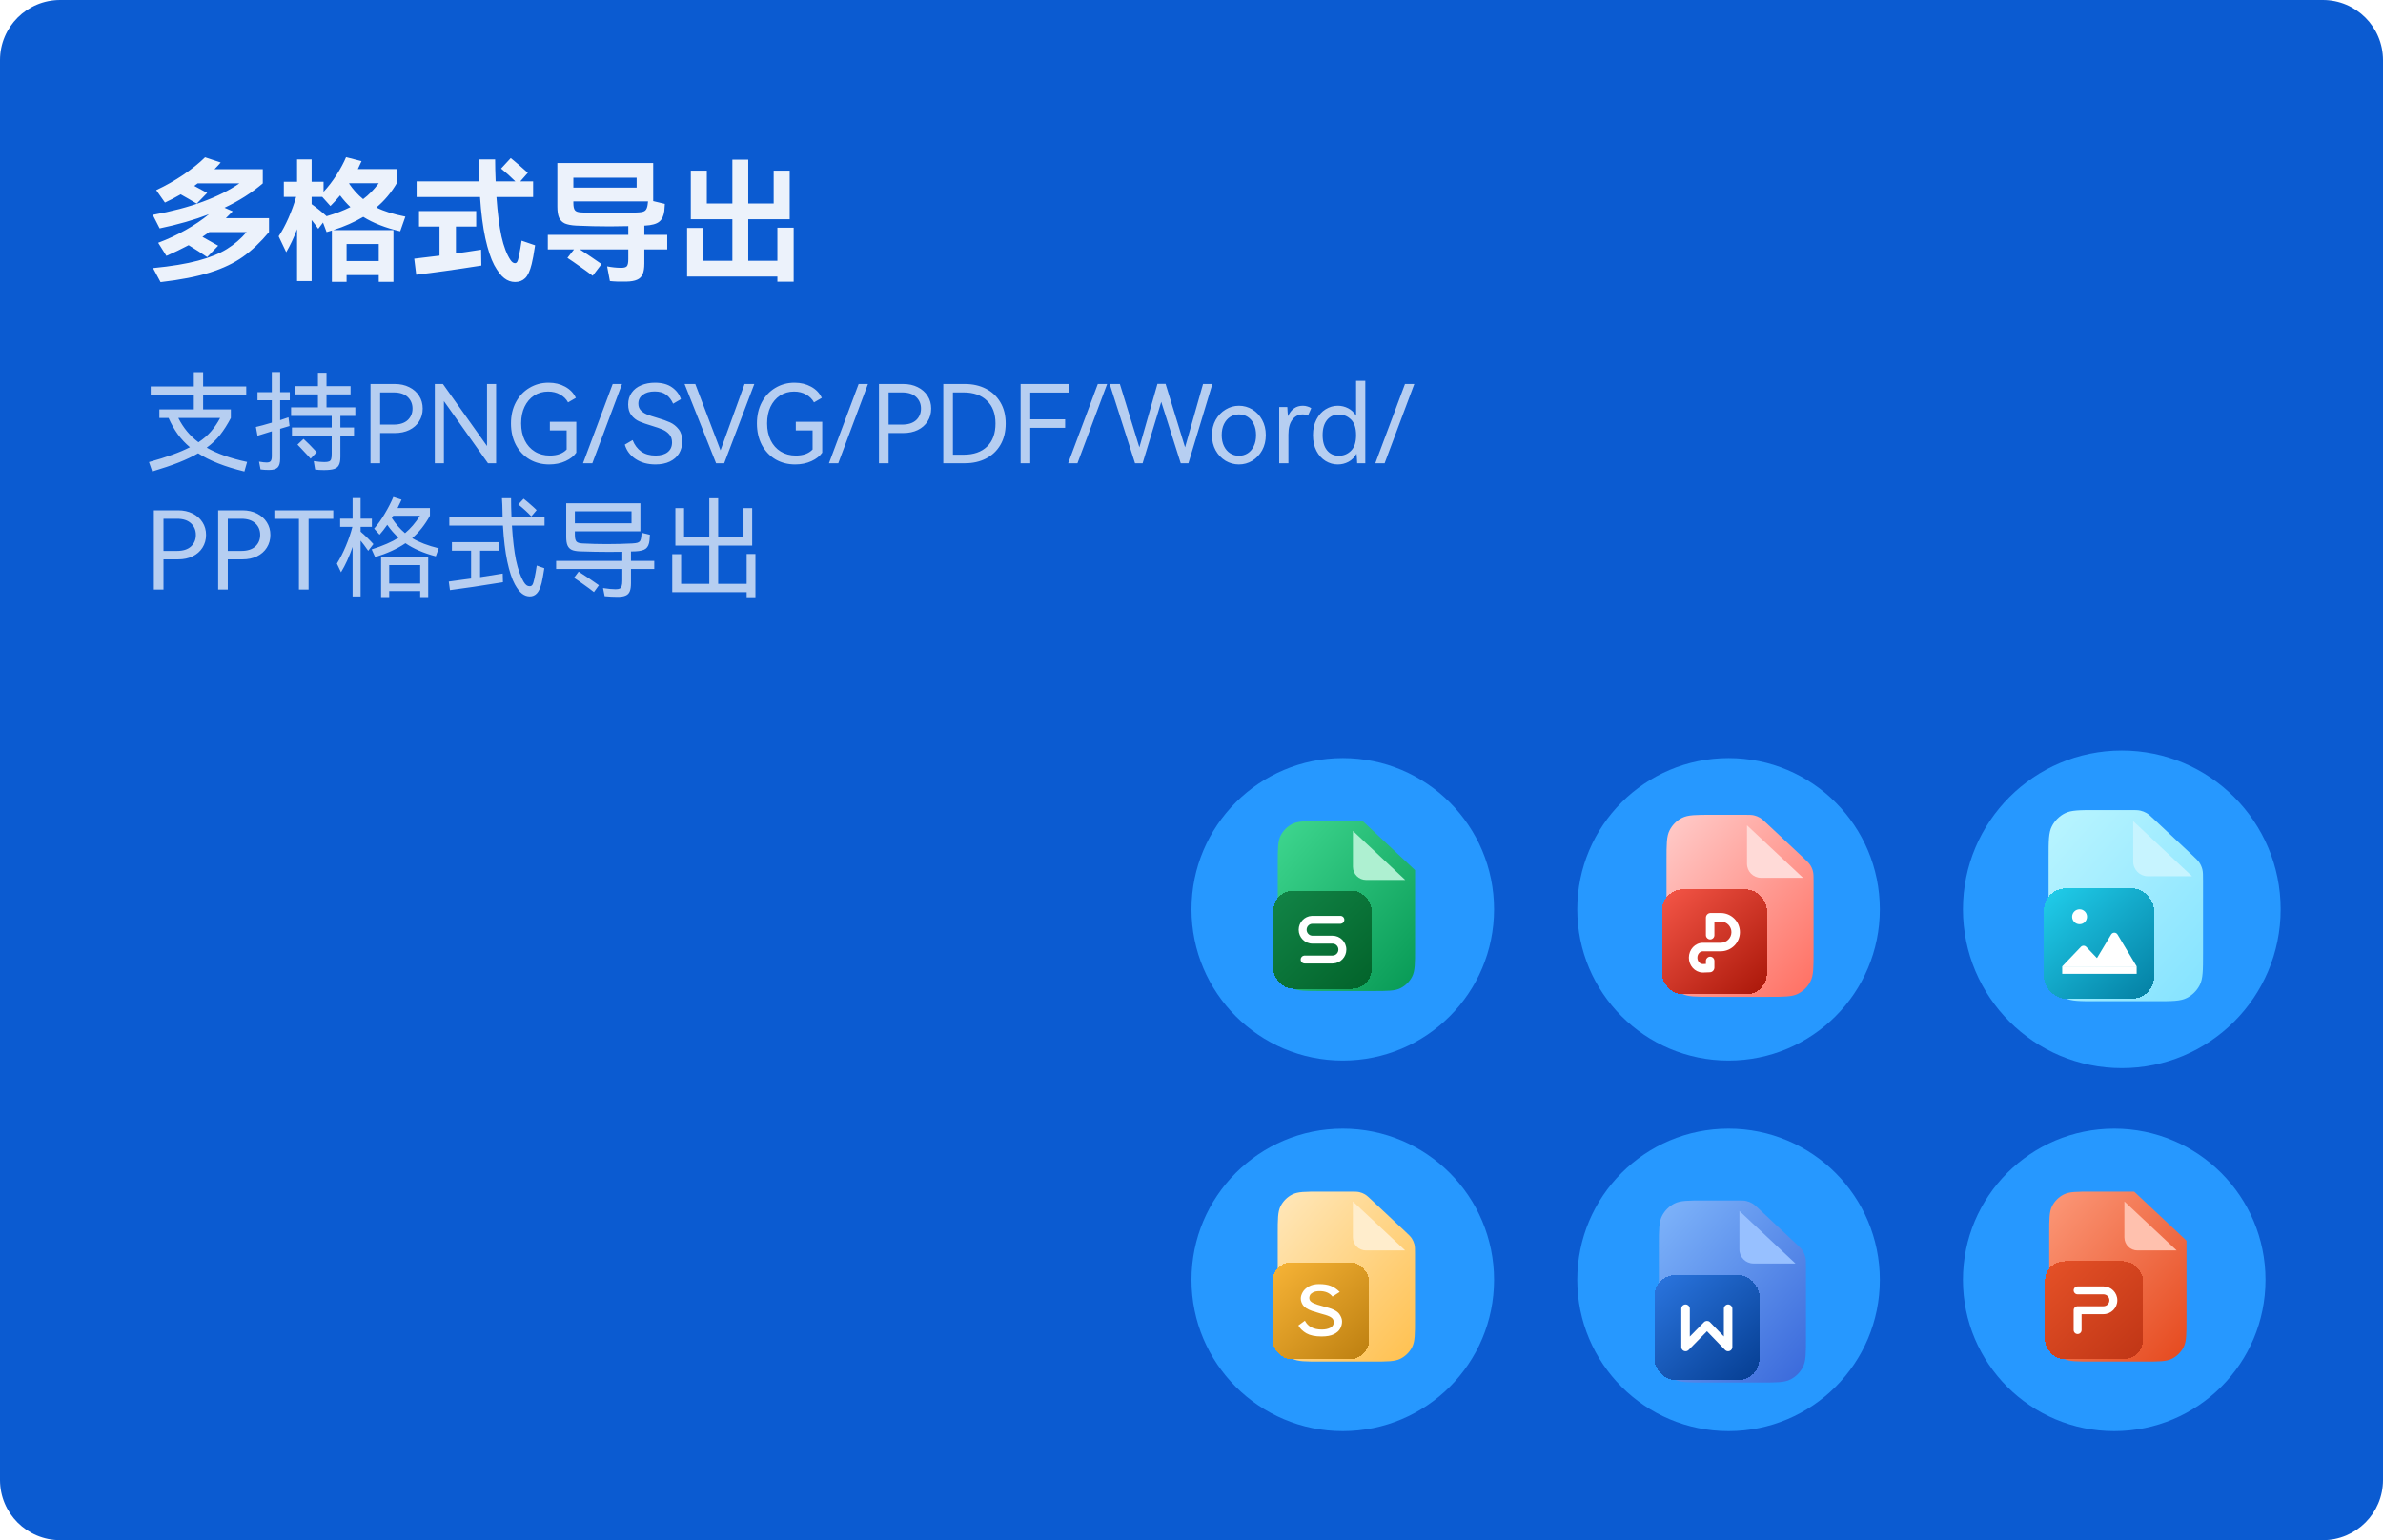 <svg width="396" height="256" viewBox="0 0 396 256" fill="none" xmlns="http://www.w3.org/2000/svg">
<path d="M0 10C0 4.477 4.477 0 10 0H386C391.523 0 396 4.477 396 10V246C396 251.523 391.523 256 386 256H10C4.477 256 0 251.523 0 246V10Z" fill="#0B5BD1"/>
<circle cx="352.595" cy="151.144" r="26.396" fill="#2698FF"/>
<g clip-path="url(#clip0_50_9121)">
<path d="M340.429 158.501V142.565C340.429 139.793 340.429 138.407 340.969 137.349C341.443 136.417 342.201 135.66 343.132 135.186C344.191 134.646 345.577 134.646 348.349 134.646H353.997C354.854 134.646 355.283 134.646 355.688 134.739C356.047 134.822 356.392 134.958 356.711 135.144C357.071 135.353 357.383 135.646 358.009 136.233L364.239 142.074C364.922 142.714 365.264 143.035 365.509 143.414C365.726 143.751 365.886 144.121 365.983 144.51C366.093 144.948 366.093 145.417 366.093 146.353V158.501C366.093 161.273 366.093 162.659 365.554 163.718C365.079 164.649 364.322 165.406 363.391 165.881C362.332 166.42 360.946 166.42 358.174 166.42H348.349C345.577 166.42 344.191 166.42 343.132 165.881C342.201 165.406 341.443 164.649 340.969 163.718C340.429 162.659 340.429 161.273 340.429 158.501Z" fill="url(#paint0_linear_50_9121)"/>
<g filter="url(#filter0_d_50_9121)">
<path d="M356.319 141.368V134.646L366.095 143.812H358.763C357.413 143.812 356.319 142.718 356.319 141.368Z" fill="#C7F4FF"/>
</g>
<g filter="url(#filter1_d_50_9121)">
<rect x="337.987" y="149.313" width="18.331" height="18.331" rx="3.666" fill="url(#paint1_linear_50_9121)" shape-rendering="crispEdges"/>
<path d="M349.172 156.978L345.991 162.28H353.415L350.233 156.978C349.993 156.577 349.412 156.577 349.172 156.978Z" fill="white"/>
<path d="M344.141 159.037L341.041 162.281H348.135L345.035 159.037C344.792 158.782 344.384 158.782 344.141 159.037Z" fill="white"/>
<circle cx="343.929" cy="154.032" r="1.237" fill="white"/>
<rect x="341.041" y="162.28" width="12.373" height="1.237" fill="white"/>
</g>
</g>
<circle cx="287.246" cy="151.144" r="25.139" fill="#2698FF"/>
<g clip-path="url(#clip1_50_9121)">
<g clip-path="url(#clip2_50_9121)">
<path d="M276.933 158.151V142.974C276.933 140.334 276.933 139.014 277.447 138.006C277.899 137.119 278.62 136.398 279.507 135.946C280.515 135.432 281.835 135.432 284.475 135.432H289.854C290.67 135.432 291.078 135.432 291.465 135.521C291.807 135.599 292.135 135.729 292.439 135.906C292.781 136.105 293.079 136.385 293.675 136.943L293.675 136.943L299.608 142.506C300.259 143.116 300.584 143.421 300.817 143.783C301.024 144.103 301.177 144.456 301.269 144.826C301.374 145.243 301.374 145.689 301.374 146.581V158.151C301.374 160.79 301.374 162.11 300.86 163.119C300.408 164.006 299.687 164.727 298.8 165.179C297.792 165.692 296.472 165.692 293.832 165.692H284.475C281.835 165.692 280.515 165.692 279.507 165.179C278.62 164.727 277.899 164.006 277.447 163.119C276.933 162.11 276.933 160.79 276.933 158.151Z" fill="url(#paint2_linear_50_9121)"/>
<g filter="url(#filter2_d_50_9121)">
<path d="M292.056 141.833V135.432L301.367 144.161H294.384C293.098 144.161 292.056 143.119 292.056 141.833Z" fill="#FFDAD7"/>
</g>
<g filter="url(#filter3_d_50_9121)">
<rect x="274.601" y="149.401" width="17.458" height="17.458" rx="3.492" fill="url(#paint3_linear_50_9121)" shape-rendering="crispEdges"/>
<path d="M281.413 159.692L281.327 159.697C280.872 159.747 280.495 160.19 280.495 160.753L280.499 160.857C280.545 161.404 280.949 161.814 281.413 161.814L281.909 161.794V161.292L281.914 161.21C281.955 160.858 282.254 160.585 282.616 160.585C283.007 160.585 283.323 160.902 283.323 161.292V162.392L283.319 162.476C283.278 162.864 282.956 163.183 282.539 163.183L281.441 163.227L281.309 163.223C280.044 163.153 279.081 162.062 279.081 160.753C279.081 159.399 280.111 158.278 281.413 158.278H284.361C285.351 158.278 286.152 157.485 286.152 156.511C286.152 155.575 285.414 154.807 284.479 154.747L284.361 154.743H283.323V157.011C283.323 157.401 283.007 157.718 282.616 157.718C282.254 157.718 281.955 157.445 281.914 157.093L281.909 157.011V154.105C281.909 153.704 282.213 153.375 282.601 153.334L282.686 153.329H284.361C286.129 153.329 287.566 154.752 287.566 156.511C287.566 158.219 286.21 159.611 284.512 159.689L284.361 159.692H281.413Z" fill="white"/>
</g>
</g>
</g>
<circle cx="287.246" cy="212.736" r="25.139" fill="#2698FF"/>
<g clip-path="url(#clip3_50_9121)">
<g clip-path="url(#clip4_50_9121)">
<path d="M275.67 222.256V207.079C275.67 204.44 275.67 203.12 276.184 202.111C276.636 201.224 277.357 200.503 278.244 200.051C279.252 199.538 280.572 199.538 283.212 199.538H288.591C289.408 199.538 289.816 199.538 290.202 199.626C290.544 199.705 290.873 199.835 291.177 200.012C291.519 200.211 291.817 200.49 292.412 201.049L292.412 201.049L298.346 206.611C298.997 207.221 299.322 207.526 299.555 207.888C299.762 208.209 299.914 208.561 300.007 208.931C300.111 209.349 300.111 209.795 300.111 210.687V222.256C300.111 224.896 300.111 226.216 299.598 227.224C299.146 228.111 298.425 228.832 297.538 229.284C296.529 229.798 295.21 229.798 292.57 229.798H283.212C280.572 229.798 279.252 229.798 278.244 229.284C277.357 228.832 276.636 228.111 276.184 227.224C275.67 226.216 275.67 224.896 275.67 222.256Z" fill="url(#paint4_linear_50_9121)"/>
<g filter="url(#filter4_d_50_9121)">
<path d="M290.8 205.939V199.538L300.11 208.267H293.127C291.842 208.267 290.8 207.224 290.8 205.939Z" fill="#97C0FF"/>
</g>
<g filter="url(#filter5_d_50_9121)">
<rect x="273.343" y="213.505" width="17.458" height="17.458" rx="3.492" fill="url(#paint5_linear_50_9121)" shape-rendering="crispEdges"/>
<path d="M285.601 218.392C285.963 218.392 286.262 218.665 286.303 219.017L286.308 219.099V225.463C286.308 226.071 285.6 226.383 285.152 226.01L285.093 225.954L282.086 222.847L279.035 225.958C278.611 226.39 277.889 226.122 277.828 225.544L277.823 225.463V219.099C277.823 218.709 278.14 218.392 278.53 218.392C278.893 218.392 279.192 218.665 279.233 219.017L279.237 219.099V223.732L281.585 221.339C281.842 221.077 282.252 221.058 282.531 221.281L282.598 221.342L284.894 223.715V219.099C284.894 218.737 285.167 218.438 285.518 218.397L285.601 218.392Z" fill="white"/>
</g>
</g>
</g>
<circle cx="223.139" cy="151.144" r="25.139" fill="#2698FF"/>
<g clip-path="url(#clip5_50_9121)">
<g clip-path="url(#clip6_50_9121)">
<path d="M212.335 157.684V143.519C212.335 141.055 212.335 139.823 212.814 138.882C213.236 138.054 213.909 137.381 214.737 136.959C215.678 136.48 216.91 136.48 219.374 136.48H226.456L235.147 144.627V157.684C235.147 160.147 235.147 161.379 234.667 162.32C234.245 163.148 233.572 163.821 232.745 164.243C231.803 164.723 230.571 164.723 228.108 164.723H219.374C216.91 164.723 215.678 164.723 214.737 164.243C213.909 163.821 213.236 163.148 212.814 162.32C212.335 161.379 212.335 160.147 212.335 157.684Z" fill="url(#paint6_linear_50_9121)"/>
<g filter="url(#filter6_d_50_9121)">
<path d="M226.457 142.454V136.48L235.147 144.627H228.629C227.429 144.627 226.457 143.654 226.457 142.454Z" fill="#AEF0D1"/>
</g>
<g filter="url(#filter7_d_50_9121)">
<rect x="210.164" y="149.516" width="16.294" height="16.294" rx="3.259" fill="url(#paint7_linear_50_9121)" shape-rendering="crispEdges"/>
<path d="M219.965 156.995C221.236 156.995 222.265 158.03 222.265 159.305C222.265 160.537 221.304 161.545 220.092 161.611L219.965 161.614H215.336C214.971 161.614 214.676 161.319 214.676 160.954C214.676 160.616 214.93 160.337 215.259 160.299L215.336 160.294H219.965C220.505 160.294 220.945 159.852 220.945 159.305C220.945 158.789 220.556 158.367 220.06 158.319L219.965 158.315H216.645C215.374 158.315 214.346 157.28 214.346 156.005C214.346 154.773 215.307 153.765 216.519 153.699L216.645 153.695H221.275C221.639 153.695 221.935 153.991 221.935 154.355C221.935 154.694 221.68 154.973 221.352 155.011L221.275 155.015H216.645C216.105 155.015 215.666 155.457 215.666 156.005C215.666 156.52 216.055 156.942 216.551 156.99L216.645 156.995H219.965Z" fill="white"/>
</g>
</g>
</g>
<circle cx="223.139" cy="212.736" r="25.139" fill="#2698FF"/>
<g clip-path="url(#clip7_50_9121)">
<path d="M212.329 219.275V205.11C212.329 202.646 212.329 201.414 212.808 200.473C213.23 199.645 213.903 198.972 214.731 198.55C215.672 198.071 216.904 198.071 219.368 198.071H224.388C225.15 198.071 225.531 198.071 225.891 198.154C226.211 198.227 226.518 198.348 226.801 198.513C227.121 198.699 227.398 198.96 227.954 199.481L233.492 204.673C234.1 205.242 234.403 205.527 234.621 205.865C234.814 206.164 234.956 206.493 235.043 206.838C235.14 207.228 235.14 207.644 235.14 208.477V219.275C235.14 221.739 235.14 222.971 234.661 223.912C234.239 224.74 233.566 225.413 232.738 225.834C231.797 226.314 230.565 226.314 228.101 226.314H219.368C216.904 226.314 215.672 226.314 214.731 225.834C213.903 225.413 213.23 224.74 212.808 223.912C212.329 222.971 212.329 221.739 212.329 219.275Z" fill="url(#paint8_linear_50_9121)"/>
<g filter="url(#filter8_d_50_9121)">
<path d="M226.449 204.045V198.071L235.14 206.218H228.622C227.422 206.218 226.449 205.245 226.449 204.045Z" fill="#FFEDCC"/>
</g>
<g filter="url(#filter9_d_50_9121)">
<rect x="209.938" y="211.269" width="16.131" height="16.131" rx="3.259" fill="url(#paint9_linear_50_9121)" shape-rendering="crispEdges"/>
<path d="M218.143 223.609C217.079 223.609 216.236 223.433 215.617 223.08C215.005 222.72 214.564 222.286 214.293 221.78L215.378 220.986C215.879 221.968 216.816 222.459 218.191 222.459C218.739 222.459 219.204 222.363 219.586 222.171C219.975 221.979 220.17 221.672 220.17 221.251C220.17 220.936 220.059 220.691 219.836 220.514C219.621 220.338 219.288 220.18 218.835 220.042C218.422 219.92 218.163 219.847 218.06 219.824C217.377 219.632 216.884 219.482 216.582 219.375C215.819 219.099 215.315 218.78 215.068 218.42C214.822 218.059 214.699 217.683 214.699 217.292C214.699 216.97 214.802 216.625 215.009 216.257C215.223 215.881 215.557 215.562 216.01 215.301C216.471 215.033 217.047 214.899 217.738 214.899C218.509 214.899 219.153 214.998 219.669 215.198C220.186 215.397 220.686 215.735 221.171 216.21L219.967 216.981C219.482 216.375 218.775 216.072 217.845 216.072C217.369 216.072 216.999 216.141 216.737 216.28C216.483 216.418 216.312 216.571 216.224 216.74C216.145 216.909 216.105 217.058 216.105 217.189C216.105 217.465 216.216 217.687 216.439 217.856C216.661 218.025 216.991 218.178 217.428 218.316C217.468 218.332 217.774 218.42 218.346 218.581C218.704 218.673 219.073 218.777 219.455 218.892C220.289 219.16 220.845 219.501 221.123 219.916C221.409 220.33 221.552 220.729 221.552 221.112C221.552 221.527 221.449 221.922 221.243 222.298C221.044 222.674 220.69 222.988 220.182 223.241C219.681 223.487 219.002 223.609 218.143 223.609Z" fill="white"/>
</g>
</g>
<circle cx="351.336" cy="212.736" r="25.139" fill="#2698FF"/>
<g clip-path="url(#clip8_50_9121)">
<g clip-path="url(#clip9_50_9121)">
<path d="M340.532 219.275V205.11C340.532 202.646 340.532 201.414 341.011 200.473C341.433 199.645 342.106 198.972 342.934 198.551C343.875 198.071 345.107 198.071 347.571 198.071H354.653L363.344 206.218V219.275C363.344 221.739 363.344 222.971 362.864 223.912C362.442 224.74 361.769 225.413 360.942 225.835C360 226.314 358.768 226.314 356.305 226.314H347.571C345.107 226.314 343.875 226.314 342.934 225.835C342.106 225.413 341.433 224.74 341.011 223.912C340.532 222.971 340.532 221.739 340.532 219.275Z" fill="url(#paint10_linear_50_9121)"/>
<g filter="url(#filter10_d_50_9121)">
<path d="M354.654 204.046V198.071L363.344 206.218H356.826C355.626 206.218 354.654 205.246 354.654 204.046Z" fill="#FFC1AE"/>
</g>
<g filter="url(#filter11_d_50_9121)">
<rect x="338.361" y="211.107" width="16.294" height="16.294" rx="3.259" fill="url(#paint11_linear_50_9121)" shape-rendering="crispEdges"/>
<path d="M348.076 215.287C349.352 215.287 350.386 216.321 350.386 217.597C350.386 218.872 349.352 219.906 348.076 219.906H344.447V222.546C344.447 222.91 344.151 223.206 343.787 223.206C343.422 223.206 343.127 222.91 343.127 222.546V219.246C343.127 218.882 343.422 218.586 343.787 218.586H348.076C348.623 218.586 349.066 218.143 349.066 217.597C349.066 217.082 348.674 216.659 348.172 216.611L348.076 216.607H343.787C343.422 216.607 343.127 216.311 343.127 215.947C343.127 215.582 343.422 215.287 343.787 215.287H348.076Z" fill="white"/>
</g>
</g>
</g>
<path d="M44.702 36.266V38.576C43.309 40.248 41.871 41.612 40.39 42.668C38.909 43.724 37.083 44.597 34.912 45.286C32.741 45.975 29.999 46.511 26.684 46.892L25.43 44.56C28.451 44.267 30.945 43.856 32.91 43.328C34.875 42.8 36.474 42.155 37.706 41.392C38.938 40.629 40.031 39.691 40.984 38.576H34.78C34.12 39.031 33.739 39.295 33.636 39.368L36.254 40.842L34.428 42.734C33.504 42.103 32.477 41.443 31.348 40.754C30.131 41.399 28.899 41.993 27.652 42.536L26.288 40.358C27.887 39.757 29.412 39.045 30.864 38.224C32.316 37.403 33.607 36.53 34.736 35.606C32.301 36.545 29.566 37.329 26.53 37.96L25.386 35.716C28.539 35.144 31.319 34.411 33.724 33.516C36.144 32.621 38.161 31.609 39.774 30.48H32.844L32.272 30.898C32.639 31.103 33.357 31.492 34.428 32.064L32.69 33.846C31.737 33.274 30.849 32.761 30.028 32.306C29.163 32.805 28.29 33.259 27.41 33.67L25.958 31.602C27.557 30.854 29.06 30.003 30.468 29.05C31.891 28.082 33.093 27.114 34.076 26.146L36.672 27.004C36.393 27.341 36.049 27.715 35.638 28.126H43.668V30.48C41.849 32.035 39.73 33.384 37.31 34.528L38.674 35.122L37.53 36.266H44.702ZM66.504 38.444C64.055 37.872 62.009 37.073 60.366 36.046C58.885 36.926 57.22 37.659 55.372 38.246H65.382V46.848H62.94V45.726H57.594V46.848H55.152V38.312L54.272 38.576L53.678 36.992L52.886 38.026C52.578 37.586 52.211 37.102 51.786 36.574V46.716H49.366V38.092C48.823 39.529 48.222 40.805 47.562 41.92L46.308 39.28C46.88 38.415 47.423 37.403 47.936 36.244C48.449 35.071 48.875 33.897 49.212 32.724H47.166V30.216H49.366V26.498H51.786V30.216H53.766V31.888C54.543 31.052 55.269 30.106 55.944 29.05C56.619 27.979 57.139 27.004 57.506 26.124L60.08 26.784C59.816 27.371 59.611 27.811 59.464 28.104H65.932V30.458C65.008 32.027 63.879 33.369 62.544 34.484C63.805 35.115 65.411 35.621 67.362 36.002L66.504 38.444ZM58.056 30.458C58.056 30.473 58.041 30.495 58.012 30.524C58.687 31.521 59.464 32.379 60.344 33.098C61.268 32.409 62.133 31.529 62.94 30.458H58.056ZM54.272 35.936C55.783 35.496 57.103 34.99 58.232 34.418C57.616 33.831 57.044 33.186 56.516 32.482C56.047 33.054 55.511 33.641 54.91 34.242L53.546 32.724H51.786V33.934C52.637 34.535 53.465 35.203 54.272 35.936ZM62.94 43.394V40.556H57.594V43.394H62.94ZM88.922 40.776C88.702 42.243 88.511 43.284 88.35 43.9C88.071 45.029 87.712 45.807 87.272 46.232C86.832 46.657 86.275 46.87 85.6 46.87C84.94 46.87 84.339 46.657 83.796 46.232C83.253 45.821 82.696 45.095 82.124 44.054C81.567 42.998 81.075 41.509 80.65 39.588C80.239 37.667 79.946 35.386 79.77 32.746H69.232V30.15H79.66C79.631 28.229 79.587 27.011 79.528 26.498H82.278C82.278 27.539 82.307 28.757 82.366 30.15H85.644C84.867 29.373 84.075 28.661 83.268 28.016L84.874 26.278C85.197 26.527 85.644 26.901 86.216 27.4C86.788 27.884 87.287 28.324 87.712 28.72L86.458 30.15H88.592V32.746H82.498C82.689 35.415 82.967 37.601 83.334 39.302C83.715 40.989 84.214 42.294 84.83 43.218C85.065 43.57 85.314 43.746 85.578 43.746C85.739 43.746 85.864 43.665 85.952 43.504C86.055 43.328 86.157 42.976 86.26 42.448C86.421 41.627 86.561 40.813 86.678 40.006L88.922 40.776ZM75.766 42.118C76.617 42.015 78.01 41.81 79.946 41.502L79.99 44.142C75.619 44.831 72.011 45.337 69.166 45.66L68.836 42.998C69.877 42.881 71.278 42.712 73.038 42.492V37.652H69.628V35.078H79.132V37.652H75.766V42.118ZM110.878 39.038V41.458H107.072V43.79C107.072 44.567 106.977 45.169 106.786 45.594C106.595 46.019 106.287 46.32 105.862 46.496C105.437 46.687 104.843 46.789 104.08 46.804C103.097 46.833 102.188 46.804 101.352 46.716L100.89 44.274C101.697 44.435 102.481 44.516 103.244 44.516C103.699 44.516 104.007 44.428 104.168 44.252C104.329 44.061 104.41 43.673 104.41 43.086V41.458H96.358C97.634 42.294 98.837 43.108 99.966 43.9L98.492 45.836C97.935 45.411 97.238 44.905 96.402 44.318C95.581 43.731 94.877 43.247 94.29 42.866L95.39 41.458H91.034V39.038H104.41V37.586C103.031 37.615 102.005 37.63 101.33 37.63C99.467 37.63 97.597 37.586 95.72 37.498C94.943 37.454 94.327 37.337 93.872 37.146C93.432 36.941 93.109 36.618 92.904 36.178C92.713 35.738 92.618 35.122 92.618 34.33V27.092H108.546V33.428L110.482 33.89L110.394 35.078C110.291 35.899 110.005 36.493 109.536 36.86C109.081 37.227 108.304 37.439 107.204 37.498H107.072V39.038H110.878ZM105.796 31.184V29.534H95.28V31.184H105.796ZM96.49 35.298C97.942 35.401 99.511 35.452 101.198 35.452C102.973 35.452 104.623 35.401 106.148 35.298C106.676 35.269 107.035 35.166 107.226 34.99C107.431 34.799 107.563 34.477 107.622 34.022L107.688 33.472H95.28V33.758C95.28 34.301 95.361 34.689 95.522 34.924C95.683 35.144 96.006 35.269 96.49 35.298ZM129.182 43.35V37.85H131.888V46.826H129.182V45.968H114.178V37.894H116.884V43.35H121.702V36.442H114.794V28.368H117.456V33.824H121.702V26.542H124.342V33.824H128.566V28.368H131.228V36.442H124.342V43.35H129.182Z" fill="white" fill-opacity="0.92"/>
<path d="M40.614 78.368C37.386 77.588 34.824 76.58 32.928 75.344C32.016 75.872 30.942 76.382 29.706 76.874C28.482 77.354 27.012 77.852 25.296 78.368L24.756 76.802C27.672 75.998 29.94 75.176 31.56 74.336C30.792 73.688 30.12 72.968 29.544 72.176C28.968 71.372 28.458 70.472 28.014 69.476H26.484V68.054H32.208V65.66H25.044V64.238H32.208V61.862H33.756V64.238H40.92V65.66H33.756V68.054H38.364V69.476C37.788 70.568 37.188 71.51 36.564 72.302C35.94 73.082 35.202 73.784 34.35 74.408C36.078 75.404 38.316 76.196 41.064 76.784L40.614 78.368ZM29.634 69.476C30.462 71.12 31.578 72.464 32.982 73.508C33.81 72.956 34.506 72.356 35.07 71.708C35.634 71.06 36.138 70.316 36.582 69.476H29.634ZM46.554 61.844V65.192H48.156V66.524H46.554V69.836L47.94 69.368L48.12 70.808L46.554 71.276V76.244C46.554 76.94 46.416 77.426 46.14 77.702C45.876 77.978 45.396 78.116 44.7 78.116C44.16 78.116 43.692 78.086 43.296 78.026L43.044 76.73C43.596 76.826 44.016 76.874 44.304 76.874C44.628 76.874 44.85 76.802 44.97 76.658C45.102 76.502 45.168 76.226 45.168 75.83V71.69C44.292 71.954 43.5 72.2 42.792 72.428L42.522 70.97C43.122 70.838 44.004 70.598 45.168 70.25V66.524H42.792V65.192H45.168V61.844H46.554ZM59.046 69.134H56.562V71.06H58.83V72.446H56.562V75.938C56.562 76.538 56.478 76.994 56.31 77.306C56.154 77.618 55.884 77.834 55.5 77.954C55.116 78.074 54.558 78.134 53.826 78.134C53.262 78.134 52.776 78.104 52.368 78.044L52.134 76.64C52.83 76.748 53.412 76.802 53.88 76.802C54.252 76.802 54.522 76.766 54.69 76.694C54.87 76.61 54.984 76.478 55.032 76.298C55.092 76.106 55.122 75.818 55.122 75.434V72.446H48.516V71.06H55.122V69.134H48.372V67.712H52.836V65.552H49.092V64.184H52.836V61.952H54.258V64.184H58.254V65.552H54.258V67.712H59.046V69.134ZM50.442 72.95C51.018 73.466 51.75 74.204 52.638 75.164L51.612 76.244C51.372 75.956 51.066 75.62 50.694 75.236C50.334 74.84 50.088 74.576 49.956 74.444C49.704 74.192 49.53 74.012 49.434 73.904L50.442 72.95ZM65.616 63.824C66.504 63.824 67.296 63.998 67.992 64.346C68.7 64.694 69.252 65.18 69.648 65.804C70.044 66.416 70.242 67.118 70.242 67.91C70.242 68.702 70.044 69.41 69.648 70.034C69.264 70.646 68.718 71.126 68.01 71.474C67.314 71.81 66.516 71.978 65.616 71.978H63.168V77H61.566V63.824H65.616ZM65.418 70.574C66.426 70.574 67.2 70.328 67.74 69.836C68.28 69.332 68.55 68.69 68.55 67.91C68.55 67.13 68.28 66.488 67.74 65.984C67.2 65.48 66.426 65.228 65.418 65.228H63.168V70.574H65.418ZM73.603 63.824L80.93 74.138V63.824H82.442V77H81.091L73.766 66.668V77H72.254V63.824H73.603ZM91.374 71.546V70.106H95.766V75.236C95.382 75.8 94.788 76.268 93.984 76.64C93.18 77.012 92.274 77.198 91.266 77.198C90.054 77.198 88.962 76.916 87.99 76.352C87.03 75.776 86.274 74.972 85.722 73.94C85.182 72.896 84.912 71.708 84.912 70.376C84.912 69.056 85.182 67.886 85.722 66.866C86.274 65.834 87.024 65.036 87.972 64.472C88.932 63.896 89.994 63.608 91.158 63.608C92.19 63.608 93.108 63.83 93.912 64.274C94.728 64.718 95.322 65.336 95.694 66.128L94.398 66.884C94.11 66.344 93.678 65.912 93.102 65.588C92.526 65.252 91.854 65.084 91.086 65.084C90.21 65.084 89.43 65.306 88.746 65.75C88.074 66.194 87.546 66.818 87.162 67.622C86.79 68.414 86.604 69.332 86.604 70.376C86.604 71.432 86.802 72.368 87.198 73.184C87.594 73.988 88.152 74.612 88.872 75.056C89.592 75.5 90.426 75.722 91.374 75.722C92.598 75.722 93.528 75.386 94.164 74.714V71.546H91.374ZM96.885 77L101.817 63.824H103.365L98.433 77H96.885ZM113.369 73.346C113.369 74.102 113.195 74.774 112.847 75.362C112.499 75.938 111.989 76.388 111.317 76.712C110.645 77.036 109.847 77.198 108.923 77.198C107.639 77.198 106.541 76.898 105.629 76.298C104.717 75.698 104.117 74.9 103.829 73.904L105.125 73.148C105.449 73.976 105.929 74.612 106.565 75.056C107.201 75.5 107.993 75.722 108.941 75.722C109.805 75.722 110.477 75.53 110.957 75.146C111.437 74.762 111.677 74.228 111.677 73.544C111.677 72.992 111.527 72.548 111.227 72.212C110.927 71.864 110.555 71.594 110.111 71.402C109.679 71.21 109.079 71 108.311 70.772C107.459 70.52 106.769 70.28 106.241 70.052C105.725 69.824 105.287 69.482 104.927 69.026C104.567 68.57 104.387 67.97 104.387 67.226C104.387 66.47 104.579 65.822 104.963 65.282C105.347 64.73 105.875 64.316 106.547 64.04C107.231 63.752 107.993 63.608 108.833 63.608C110.009 63.608 110.957 63.866 111.677 64.382C112.409 64.898 112.901 65.552 113.153 66.344L111.857 67.1C111.581 66.464 111.197 65.966 110.705 65.606C110.225 65.246 109.583 65.066 108.779 65.066C107.963 65.066 107.309 65.252 106.817 65.624C106.325 65.984 106.079 66.47 106.079 67.082C106.079 67.538 106.211 67.91 106.475 68.198C106.751 68.486 107.093 68.714 107.501 68.882C107.909 69.05 108.467 69.236 109.175 69.44C110.075 69.704 110.801 69.962 111.353 70.214C111.905 70.466 112.379 70.844 112.775 71.348C113.171 71.852 113.369 72.518 113.369 73.346ZM115.539 63.824L119.733 74.858L123.729 63.824H125.349L120.345 77H118.995L113.757 63.824H115.539ZM132.243 71.546V70.106H136.635V75.236C136.251 75.8 135.657 76.268 134.853 76.64C134.049 77.012 133.143 77.198 132.135 77.198C130.923 77.198 129.831 76.916 128.859 76.352C127.899 75.776 127.143 74.972 126.591 73.94C126.051 72.896 125.781 71.708 125.781 70.376C125.781 69.056 126.051 67.886 126.591 66.866C127.143 65.834 127.893 65.036 128.841 64.472C129.801 63.896 130.863 63.608 132.027 63.608C133.059 63.608 133.977 63.83 134.781 64.274C135.597 64.718 136.191 65.336 136.563 66.128L135.267 66.884C134.979 66.344 134.547 65.912 133.971 65.588C133.395 65.252 132.723 65.084 131.955 65.084C131.079 65.084 130.299 65.306 129.615 65.75C128.943 66.194 128.415 66.818 128.031 67.622C127.659 68.414 127.473 69.332 127.473 70.376C127.473 71.432 127.671 72.368 128.067 73.184C128.463 73.988 129.021 74.612 129.741 75.056C130.461 75.5 131.295 75.722 132.243 75.722C133.467 75.722 134.397 75.386 135.033 74.714V71.546H132.243ZM137.754 77L142.686 63.824H144.234L139.302 77H137.754ZM150.114 63.824C151.002 63.824 151.794 63.998 152.49 64.346C153.198 64.694 153.75 65.18 154.146 65.804C154.542 66.416 154.74 67.118 154.74 67.91C154.74 68.702 154.542 69.41 154.146 70.034C153.762 70.646 153.216 71.126 152.508 71.474C151.812 71.81 151.014 71.978 150.114 71.978H147.666V77H146.064V63.824H150.114ZM149.916 70.574C150.924 70.574 151.698 70.328 152.238 69.836C152.778 69.332 153.048 68.69 153.048 67.91C153.048 67.13 152.778 66.488 152.238 65.984C151.698 65.48 150.924 65.228 149.916 65.228H147.666V70.574H149.916ZM160.352 63.824C161.636 63.824 162.788 64.082 163.808 64.598C164.84 65.114 165.65 65.87 166.238 66.866C166.826 67.85 167.12 69.026 167.12 70.394C167.12 71.774 166.826 72.962 166.238 73.958C165.662 74.942 164.858 75.698 163.826 76.226C162.806 76.742 161.648 77 160.352 77H156.752V63.824H160.352ZM160.136 75.578C161.792 75.578 163.088 75.128 164.024 74.228C164.96 73.328 165.428 72.05 165.428 70.394C165.428 68.762 164.954 67.496 164.006 66.596C163.07 65.684 161.78 65.228 160.136 65.228H158.354V75.578H160.136ZM169.601 63.824H177.683V65.246H171.203V69.692H176.999V71.114H171.203V77H169.601V63.824ZM177.499 77L182.431 63.824H183.979L179.047 77H177.499ZM193.692 63.806L196.932 74.354L199.92 63.824H201.468L197.49 77H196.212L192.972 66.794L189.876 77H188.616L184.404 63.824H186.096L189.336 74.354L192.342 63.806H193.692ZM201.401 72.32C201.401 71.384 201.605 70.544 202.013 69.8C202.433 69.056 202.985 68.48 203.669 68.072C204.353 67.652 205.091 67.442 205.883 67.442C206.675 67.442 207.413 67.646 208.097 68.054C208.781 68.462 209.327 69.038 209.735 69.782C210.143 70.526 210.347 71.372 210.347 72.32C210.347 73.268 210.143 74.114 209.735 74.858C209.327 75.59 208.781 76.166 208.097 76.586C207.413 76.994 206.675 77.198 205.883 77.198C205.091 77.198 204.347 76.994 203.651 76.586C202.967 76.166 202.421 75.59 202.013 74.858C201.605 74.114 201.401 73.268 201.401 72.32ZM203.021 72.32C203.021 73.028 203.147 73.64 203.399 74.156C203.651 74.672 203.993 75.068 204.425 75.344C204.857 75.62 205.343 75.758 205.883 75.758C206.423 75.758 206.909 75.62 207.341 75.344C207.773 75.068 208.109 74.672 208.349 74.156C208.601 73.64 208.727 73.028 208.727 72.32C208.727 71.612 208.601 71 208.349 70.484C208.109 69.968 207.773 69.572 207.341 69.296C206.909 69.02 206.423 68.882 205.883 68.882C205.343 68.882 204.857 69.02 204.425 69.296C203.993 69.572 203.651 69.968 203.399 70.484C203.147 71 203.021 71.612 203.021 72.32ZM216.499 67.442C216.787 67.442 217.051 67.484 217.291 67.568C217.543 67.64 217.747 67.736 217.903 67.856L217.345 69.098C217.105 68.954 216.817 68.882 216.481 68.882C215.785 68.882 215.215 69.17 214.771 69.746C214.327 70.31 214.105 71.138 214.105 72.23V77H212.575V67.658H213.925C213.949 68.258 213.985 68.768 214.033 69.188C214.561 68.024 215.383 67.442 216.499 67.442ZM225.352 63.302H226.882V77H225.532C225.508 76.376 225.472 75.848 225.424 75.416C225.088 76.016 224.638 76.466 224.074 76.766C223.522 77.054 222.934 77.198 222.31 77.198C221.59 77.198 220.912 77.006 220.276 76.622C219.652 76.238 219.148 75.68 218.764 74.948C218.38 74.204 218.188 73.328 218.188 72.32C218.188 71.324 218.38 70.46 218.764 69.728C219.148 68.984 219.652 68.42 220.276 68.036C220.912 67.64 221.59 67.442 222.31 67.442C222.91 67.442 223.48 67.58 224.02 67.856C224.56 68.132 225.004 68.546 225.352 69.098V63.302ZM222.49 75.758C223.27 75.758 223.942 75.482 224.506 74.93C225.07 74.378 225.352 73.508 225.352 72.32C225.352 71.144 225.07 70.28 224.506 69.728C223.942 69.176 223.27 68.9 222.49 68.9C221.674 68.9 221.02 69.2 220.528 69.8C220.036 70.4 219.79 71.24 219.79 72.32C219.79 73.412 220.036 74.258 220.528 74.858C221.02 75.458 221.674 75.758 222.49 75.758ZM228.545 77L233.477 63.824H235.025L230.093 77H228.545ZM29.616 84.824C30.504 84.824 31.296 84.998 31.992 85.346C32.7 85.694 33.252 86.18 33.648 86.804C34.044 87.416 34.242 88.118 34.242 88.91C34.242 89.702 34.044 90.41 33.648 91.034C33.264 91.646 32.718 92.126 32.01 92.474C31.314 92.81 30.516 92.978 29.616 92.978H27.168V98H25.566V84.824H29.616ZM29.418 91.574C30.426 91.574 31.2 91.328 31.74 90.836C32.28 90.332 32.55 89.69 32.55 88.91C32.55 88.13 32.28 87.488 31.74 86.984C31.2 86.48 30.426 86.228 29.418 86.228H27.168V91.574H29.418ZM40.303 84.824C41.191 84.824 41.983 84.998 42.679 85.346C43.388 85.694 43.94 86.18 44.336 86.804C44.731 87.416 44.929 88.118 44.929 88.91C44.929 89.702 44.731 90.41 44.336 91.034C43.952 91.646 43.406 92.126 42.697 92.474C42.002 92.81 41.203 92.978 40.303 92.978H37.855V98H36.254V84.824H40.303ZM40.105 91.574C41.114 91.574 41.888 91.328 42.428 90.836C42.968 90.332 43.237 89.69 43.237 88.91C43.237 88.13 42.968 87.488 42.428 86.984C41.888 86.48 41.114 86.228 40.105 86.228H37.855V91.574H40.105ZM45.591 84.824H55.383V86.246H51.279V98H49.677V86.246H45.591V84.824ZM68.493 89.45C69.633 90.134 71.103 90.698 72.903 91.142L72.418 92.474C70.377 91.934 68.698 91.208 67.377 90.296C66.022 91.22 64.341 91.988 62.337 92.6L61.761 91.322C63.645 90.722 65.133 90.074 66.225 89.378C65.553 88.778 64.93 88.064 64.353 87.236C63.873 87.92 63.447 88.466 63.075 88.874L62.175 87.866C62.788 87.17 63.376 86.342 63.94 85.382C64.516 84.422 64.99 83.498 65.362 82.61L66.73 83.06C66.442 83.684 66.219 84.146 66.064 84.446H71.445V85.724C70.629 87.212 69.645 88.454 68.493 89.45ZM61.185 91.556C60.718 90.872 60.297 90.308 59.925 89.864V99.134H58.593V90.908C58.029 92.54 57.388 93.944 56.667 95.12L55.983 93.68C56.523 92.816 57.022 91.838 57.477 90.746C57.934 89.654 58.294 88.598 58.557 87.578H56.523V86.21H58.593V82.79H59.925V86.21H61.797V87.578H59.925V88.37C60.681 89.018 61.389 89.708 62.05 90.44L61.185 91.556ZM65.109 86.102C65.781 87.122 66.513 87.962 67.305 88.622C68.218 87.866 69.046 86.9 69.79 85.724H65.344C65.248 85.892 65.169 86.018 65.109 86.102ZM64.677 99.242H63.328V92.654H71.157V99.242H69.826V98.252H64.677V99.242ZM69.826 96.992V93.932H64.677V96.992H69.826ZM90.49 85.958V87.362H85.072C85.216 89.702 85.444 91.628 85.755 93.14C86.079 94.64 86.493 95.816 86.998 96.668C87.177 96.968 87.346 97.172 87.501 97.28C87.657 97.388 87.832 97.442 88.023 97.442C88.216 97.442 88.365 97.364 88.474 97.208C88.582 97.04 88.695 96.68 88.816 96.128C88.948 95.516 89.073 94.808 89.194 94.004L90.454 94.454C90.273 95.618 90.124 96.44 90.004 96.92C89.787 97.748 89.517 98.324 89.194 98.648C88.882 98.972 88.498 99.134 88.041 99.134C87.585 99.134 87.159 98.984 86.763 98.684C86.368 98.384 85.966 97.868 85.558 97.136C85.066 96.236 84.645 94.964 84.297 93.32C83.95 91.664 83.71 89.678 83.578 87.362H74.668V85.958H83.523C83.499 84.338 83.463 83.288 83.415 82.808H84.927C84.927 83.768 84.951 84.818 84.999 85.958H90.49ZM88.293 85.832C87.694 85.184 86.974 84.524 86.133 83.852L87.016 82.898C87.34 83.15 87.718 83.468 88.15 83.852C88.582 84.224 88.924 84.536 89.175 84.788L88.293 85.832ZM79.779 95.93C80.931 95.762 82.186 95.564 83.541 95.336L83.578 96.776C79.882 97.376 76.948 97.814 74.775 98.09L74.578 96.668C75.513 96.548 76.21 96.452 76.665 96.38L78.285 96.164V91.538H75.1V90.116H82.93V91.538H79.779V95.93ZM108.723 93.23V94.58H104.853V96.902C104.853 97.502 104.787 97.964 104.655 98.288C104.523 98.624 104.295 98.858 103.971 98.99C103.659 99.134 103.221 99.206 102.657 99.206C101.925 99.206 101.199 99.17 100.479 99.098L100.209 97.748C101.073 97.88 101.763 97.946 102.279 97.946C102.591 97.946 102.825 97.91 102.981 97.838C103.137 97.754 103.245 97.61 103.305 97.406C103.377 97.202 103.413 96.902 103.413 96.506V94.58H92.415V93.23H103.413V91.718C102.909 91.73 102.159 91.736 101.163 91.736C99.736 91.736 98.139 91.706 96.376 91.646C95.787 91.622 95.332 91.538 95.007 91.394C94.683 91.238 94.45 90.992 94.305 90.656C94.162 90.32 94.09 89.846 94.09 89.234V83.654H106.419V88.316H95.529V88.91C95.529 89.438 95.614 89.804 95.781 90.008C95.95 90.2 96.285 90.308 96.79 90.332C98.109 90.404 99.448 90.44 100.803 90.44C102.267 90.44 103.701 90.404 105.105 90.332C105.489 90.308 105.777 90.266 105.969 90.206C106.161 90.134 106.299 90.026 106.383 89.882C106.467 89.726 106.527 89.504 106.563 89.216C106.599 88.928 106.617 88.706 106.617 88.55L108.003 88.892C108.003 88.988 107.979 89.3 107.931 89.828C107.871 90.464 107.667 90.92 107.319 91.196C106.983 91.46 106.395 91.61 105.555 91.646C105.399 91.658 105.165 91.664 104.853 91.664V93.23H108.723ZM104.943 86.984V84.986H95.529V86.984H104.943ZM96.159 95.012C97.311 95.744 98.433 96.5 99.525 97.28L98.698 98.414C98.23 98.042 97.671 97.628 97.023 97.172C96.376 96.704 95.829 96.326 95.385 96.038L96.159 95.012ZM124.077 97.046V92.078H125.535V99.26H124.077V98.432H111.711V92.114H113.187V97.046H117.867V90.692H112.233V84.464H113.673V89.288H117.867V82.826H119.343V89.288H123.555V84.464H124.995V90.692H119.343V97.046H124.077Z" fill="white" fill-opacity="0.7"/>
<defs>
<filter id="filter0_d_50_9121" x="348.986" y="130.98" width="20.775" height="20.164" filterUnits="userSpaceOnUse" color-interpolation-filters="sRGB">
<feFlood flood-opacity="0" result="BackgroundImageFix"/>
<feColorMatrix in="SourceAlpha" type="matrix" values="0 0 0 0 0 0 0 0 0 0 0 0 0 0 0 0 0 0 127 0" result="hardAlpha"/>
<feOffset dx="-1.833" dy="1.833"/>
<feGaussianBlur stdDeviation="2.75"/>
<feComposite in2="hardAlpha" operator="out"/>
<feColorMatrix type="matrix" values="0 0 0 0 0 0 0 0 0 0 0 0 0 0 0 0 0 0 0.1 0"/>
<feBlend mode="normal" in2="BackgroundImageFix" result="effect1_dropShadow_50_9121"/>
<feBlend mode="normal" in="SourceGraphic" in2="effect1_dropShadow_50_9121" result="shape"/>
</filter>
<filter id="filter1_d_50_9121" x="337.987" y="146.013" width="21.631" height="21.631" filterUnits="userSpaceOnUse" color-interpolation-filters="sRGB">
<feFlood flood-opacity="0" result="BackgroundImageFix"/>
<feColorMatrix in="SourceAlpha" type="matrix" values="0 0 0 0 0 0 0 0 0 0 0 0 0 0 0 0 0 0 127 0" result="hardAlpha"/>
<feOffset dx="1.65" dy="-1.65"/>
<feGaussianBlur stdDeviation="0.825"/>
<feComposite in2="hardAlpha" operator="out"/>
<feColorMatrix type="matrix" values="0 0 0 0 0.493 0 0 0 0 0.845 0 0 0 0 0.925 0 0 0 1 0"/>
<feBlend mode="normal" in2="BackgroundImageFix" result="effect1_dropShadow_50_9121"/>
<feBlend mode="normal" in="SourceGraphic" in2="effect1_dropShadow_50_9121" result="shape"/>
</filter>
<filter id="filter2_d_50_9121" x="285.073" y="131.94" width="19.785" height="19.204" filterUnits="userSpaceOnUse" color-interpolation-filters="sRGB">
<feFlood flood-opacity="0" result="BackgroundImageFix"/>
<feColorMatrix in="SourceAlpha" type="matrix" values="0 0 0 0 0 0 0 0 0 0 0 0 0 0 0 0 0 0 127 0" result="hardAlpha"/>
<feOffset dx="-1.746" dy="1.746"/>
<feGaussianBlur stdDeviation="2.619"/>
<feComposite in2="hardAlpha" operator="out"/>
<feColorMatrix type="matrix" values="0 0 0 0 0 0 0 0 0 0 0 0 0 0 0 0 0 0 0.1 0"/>
<feBlend mode="normal" in2="BackgroundImageFix" result="effect1_dropShadow_50_9121"/>
<feBlend mode="normal" in="SourceGraphic" in2="effect1_dropShadow_50_9121" result="shape"/>
</filter>
<filter id="filter3_d_50_9121" x="274.601" y="146.259" width="20.6" height="20.6" filterUnits="userSpaceOnUse" color-interpolation-filters="sRGB">
<feFlood flood-opacity="0" result="BackgroundImageFix"/>
<feColorMatrix in="SourceAlpha" type="matrix" values="0 0 0 0 0 0 0 0 0 0 0 0 0 0 0 0 0 0 127 0" result="hardAlpha"/>
<feOffset dx="1.571" dy="-1.571"/>
<feGaussianBlur stdDeviation="0.786"/>
<feComposite in2="hardAlpha" operator="out"/>
<feColorMatrix type="matrix" values="0 0 0 0 0.904 0 0 0 0 0.44 0 0 0 0 0.396 0 0 0 1 0"/>
<feBlend mode="normal" in2="BackgroundImageFix" result="effect1_dropShadow_50_9121"/>
<feBlend mode="normal" in="SourceGraphic" in2="effect1_dropShadow_50_9121" result="shape"/>
</filter>
<filter id="filter4_d_50_9121" x="283.816" y="196.046" width="19.785" height="19.204" filterUnits="userSpaceOnUse" color-interpolation-filters="sRGB">
<feFlood flood-opacity="0" result="BackgroundImageFix"/>
<feColorMatrix in="SourceAlpha" type="matrix" values="0 0 0 0 0 0 0 0 0 0 0 0 0 0 0 0 0 0 127 0" result="hardAlpha"/>
<feOffset dx="-1.746" dy="1.746"/>
<feGaussianBlur stdDeviation="2.619"/>
<feComposite in2="hardAlpha" operator="out"/>
<feColorMatrix type="matrix" values="0 0 0 0 0 0 0 0 0 0 0 0 0 0 0 0 0 0 0.1 0"/>
<feBlend mode="normal" in2="BackgroundImageFix" result="effect1_dropShadow_50_9121"/>
<feBlend mode="normal" in="SourceGraphic" in2="effect1_dropShadow_50_9121" result="shape"/>
</filter>
<filter id="filter5_d_50_9121" x="272.557" y="209.577" width="22.172" height="22.172" filterUnits="userSpaceOnUse" color-interpolation-filters="sRGB">
<feFlood flood-opacity="0" result="BackgroundImageFix"/>
<feColorMatrix in="SourceAlpha" type="matrix" values="0 0 0 0 0 0 0 0 0 0 0 0 0 0 0 0 0 0 127 0" result="hardAlpha"/>
<feOffset dx="1.571" dy="-1.571"/>
<feGaussianBlur stdDeviation="1.178"/>
<feComposite in2="hardAlpha" operator="out"/>
<feColorMatrix type="matrix" values="0 0 0 0 0.217 0 0 0 0 0.404 0 0 0 0 0.787 0 0 0 1 0"/>
<feBlend mode="normal" in2="BackgroundImageFix" result="effect1_dropShadow_50_9121"/>
<feBlend mode="normal" in="SourceGraphic" in2="effect1_dropShadow_50_9121" result="shape"/>
</filter>
<filter id="filter6_d_50_9121" x="219.939" y="133.221" width="18.467" height="17.923" filterUnits="userSpaceOnUse" color-interpolation-filters="sRGB">
<feFlood flood-opacity="0" result="BackgroundImageFix"/>
<feColorMatrix in="SourceAlpha" type="matrix" values="0 0 0 0 0 0 0 0 0 0 0 0 0 0 0 0 0 0 127 0" result="hardAlpha"/>
<feOffset dx="-1.629" dy="1.629"/>
<feGaussianBlur stdDeviation="2.444"/>
<feComposite in2="hardAlpha" operator="out"/>
<feColorMatrix type="matrix" values="0 0 0 0 0 0 0 0 0 0 0 0 0 0 0 0 0 0 0.1 0"/>
<feBlend mode="normal" in2="BackgroundImageFix" result="effect1_dropShadow_50_9121"/>
<feBlend mode="normal" in="SourceGraphic" in2="effect1_dropShadow_50_9121" result="shape"/>
</filter>
<filter id="filter7_d_50_9121" x="209.431" y="145.85" width="20.693" height="20.694" filterUnits="userSpaceOnUse" color-interpolation-filters="sRGB">
<feFlood flood-opacity="0" result="BackgroundImageFix"/>
<feColorMatrix in="SourceAlpha" type="matrix" values="0 0 0 0 0 0 0 0 0 0 0 0 0 0 0 0 0 0 127 0" result="hardAlpha"/>
<feOffset dx="1.466" dy="-1.466"/>
<feGaussianBlur stdDeviation="1.1"/>
<feComposite in2="hardAlpha" operator="out"/>
<feColorMatrix type="matrix" values="0 0 0 0 0 0 0 0 0 0.529 0 0 0 0 0.253 0 0 0 0.6 0"/>
<feBlend mode="normal" in2="BackgroundImageFix" result="effect1_dropShadow_50_9121"/>
<feBlend mode="normal" in="SourceGraphic" in2="effect1_dropShadow_50_9121" result="shape"/>
</filter>
<filter id="filter8_d_50_9121" x="219.932" y="194.812" width="18.467" height="17.923" filterUnits="userSpaceOnUse" color-interpolation-filters="sRGB">
<feFlood flood-opacity="0" result="BackgroundImageFix"/>
<feColorMatrix in="SourceAlpha" type="matrix" values="0 0 0 0 0 0 0 0 0 0 0 0 0 0 0 0 0 0 127 0" result="hardAlpha"/>
<feOffset dx="-1.629" dy="1.629"/>
<feGaussianBlur stdDeviation="2.444"/>
<feComposite in2="hardAlpha" operator="out"/>
<feColorMatrix type="matrix" values="0 0 0 0 0 0 0 0 0 0 0 0 0 0 0 0 0 0 0.1 0"/>
<feBlend mode="normal" in2="BackgroundImageFix" result="effect1_dropShadow_50_9121"/>
<feBlend mode="normal" in="SourceGraphic" in2="effect1_dropShadow_50_9121" result="shape"/>
</filter>
<filter id="filter9_d_50_9121" x="209.938" y="208.336" width="19.064" height="19.064" filterUnits="userSpaceOnUse" color-interpolation-filters="sRGB">
<feFlood flood-opacity="0" result="BackgroundImageFix"/>
<feColorMatrix in="SourceAlpha" type="matrix" values="0 0 0 0 0 0 0 0 0 0 0 0 0 0 0 0 0 0 127 0" result="hardAlpha"/>
<feOffset dx="1.466" dy="-1.466"/>
<feGaussianBlur stdDeviation="0.733"/>
<feComposite in2="hardAlpha" operator="out"/>
<feColorMatrix type="matrix" values="0 0 0 0 0.908 0 0 0 0 0.758 0 0 0 0 0.481 0 0 0 1 0"/>
<feBlend mode="normal" in2="BackgroundImageFix" result="effect1_dropShadow_50_9121"/>
<feBlend mode="normal" in="SourceGraphic" in2="effect1_dropShadow_50_9121" result="shape"/>
</filter>
<filter id="filter10_d_50_9121" x="348.136" y="194.812" width="18.467" height="17.923" filterUnits="userSpaceOnUse" color-interpolation-filters="sRGB">
<feFlood flood-opacity="0" result="BackgroundImageFix"/>
<feColorMatrix in="SourceAlpha" type="matrix" values="0 0 0 0 0 0 0 0 0 0 0 0 0 0 0 0 0 0 127 0" result="hardAlpha"/>
<feOffset dx="-1.629" dy="1.629"/>
<feGaussianBlur stdDeviation="2.444"/>
<feComposite in2="hardAlpha" operator="out"/>
<feColorMatrix type="matrix" values="0 0 0 0 0 0 0 0 0 0 0 0 0 0 0 0 0 0 0.1 0"/>
<feBlend mode="normal" in2="BackgroundImageFix" result="effect1_dropShadow_50_9121"/>
<feBlend mode="normal" in="SourceGraphic" in2="effect1_dropShadow_50_9121" result="shape"/>
</filter>
<filter id="filter11_d_50_9121" x="337.628" y="207.441" width="20.693" height="20.694" filterUnits="userSpaceOnUse" color-interpolation-filters="sRGB">
<feFlood flood-opacity="0" result="BackgroundImageFix"/>
<feColorMatrix in="SourceAlpha" type="matrix" values="0 0 0 0 0 0 0 0 0 0 0 0 0 0 0 0 0 0 127 0" result="hardAlpha"/>
<feOffset dx="1.466" dy="-1.466"/>
<feGaussianBlur stdDeviation="1.1"/>
<feComposite in2="hardAlpha" operator="out"/>
<feColorMatrix type="matrix" values="0 0 0 0 0.912 0 0 0 0 0.323 0 0 0 0 0.152 0 0 0 1 0"/>
<feBlend mode="normal" in2="BackgroundImageFix" result="effect1_dropShadow_50_9121"/>
<feBlend mode="normal" in="SourceGraphic" in2="effect1_dropShadow_50_9121" result="shape"/>
</filter>
<linearGradient id="paint0_linear_50_9121" x1="366.093" y1="174.532" x2="327.756" y2="141.041" gradientUnits="userSpaceOnUse">
<stop stop-color="#7DE0FF"/>
<stop offset="1" stop-color="#C1F7FF"/>
</linearGradient>
<linearGradient id="paint1_linear_50_9121" x1="356.318" y1="172.324" x2="334.067" y2="148.257" gradientUnits="userSpaceOnUse">
<stop stop-color="#007499"/>
<stop offset="1" stop-color="#25D9F5"/>
</linearGradient>
<linearGradient id="paint2_linear_50_9121" x1="301.374" y1="173.418" x2="264.863" y2="141.522" gradientUnits="userSpaceOnUse">
<stop stop-color="#FF6253"/>
<stop offset="1" stop-color="#FFD9D9"/>
</linearGradient>
<linearGradient id="paint3_linear_50_9121" x1="292.058" y1="171.316" x2="270.867" y2="148.395" gradientUnits="userSpaceOnUse">
<stop stop-color="#9F0E00"/>
<stop offset="1" stop-color="#FF5F50"/>
</linearGradient>
<linearGradient id="paint4_linear_50_9121" x1="300.111" y1="237.523" x2="263.601" y2="205.628" gradientUnits="userSpaceOnUse">
<stop stop-color="#305ED6"/>
<stop offset="1" stop-color="#88BFFF"/>
</linearGradient>
<linearGradient id="paint5_linear_50_9121" x1="290.801" y1="235.42" x2="269.61" y2="212.5" gradientUnits="userSpaceOnUse">
<stop stop-color="#003687"/>
<stop offset="1" stop-color="#307DEA"/>
</linearGradient>
<linearGradient id="paint6_linear_50_9121" x1="235.147" y1="171.933" x2="201.07" y2="142.164" gradientUnits="userSpaceOnUse">
<stop stop-color="#00914D"/>
<stop offset="1" stop-color="#46DF97"/>
</linearGradient>
<linearGradient id="paint7_linear_50_9121" x1="226.458" y1="169.97" x2="206.68" y2="148.577" gradientUnits="userSpaceOnUse">
<stop stop-color="#005E26"/>
<stop offset="1" stop-color="#14894B"/>
</linearGradient>
<linearGradient id="paint8_linear_50_9121" x1="235.14" y1="233.524" x2="201.064" y2="203.755" gradientUnits="userSpaceOnUse">
<stop stop-color="#FFBB40"/>
<stop offset="1" stop-color="#FFEDCA"/>
</linearGradient>
<linearGradient id="paint9_linear_50_9121" x1="226.07" y1="231.518" x2="206.489" y2="210.34" gradientUnits="userSpaceOnUse">
<stop stop-color="#B5780B"/>
<stop offset="1" stop-color="#FFBB3C"/>
</linearGradient>
<linearGradient id="paint10_linear_50_9121" x1="363.344" y1="233.525" x2="329.267" y2="203.755" gradientUnits="userSpaceOnUse">
<stop stop-color="#E23E11"/>
<stop offset="1" stop-color="#FFA385"/>
</linearGradient>
<linearGradient id="paint11_linear_50_9121" x1="353.541" y1="228.866" x2="335.276" y2="209.923" gradientUnits="userSpaceOnUse">
<stop stop-color="#BF3515"/>
<stop offset="1" stop-color="#EA552A"/>
</linearGradient>
<clipPath id="clip0_50_9121">
<rect width="39.595" height="39.595" fill="white" transform="translate(332.793 131.347)"/>
</clipPath>
<clipPath id="clip1_50_9121">
<rect width="37.709" height="37.709" fill="white" transform="translate(269.654 132.29)"/>
</clipPath>
<clipPath id="clip2_50_9121">
<rect width="37.709" height="37.709" fill="white" transform="translate(269.654 132.29)"/>
</clipPath>
<clipPath id="clip3_50_9121">
<rect width="37.709" height="37.709" fill="white" transform="translate(268.396 196.395)"/>
</clipPath>
<clipPath id="clip4_50_9121">
<rect width="37.709" height="37.709" fill="white" transform="translate(268.396 196.395)"/>
</clipPath>
<clipPath id="clip5_50_9121">
<rect width="35.195" height="35.195" fill="white" transform="translate(205.547 133.547)"/>
</clipPath>
<clipPath id="clip6_50_9121">
<rect width="35.195" height="35.195" fill="white" transform="translate(205.547 133.547)"/>
</clipPath>
<clipPath id="clip7_50_9121">
<rect width="35.195" height="35.195" fill="white" transform="translate(205.539 195.138)"/>
</clipPath>
<clipPath id="clip8_50_9121">
<rect width="35.195" height="35.195" fill="white" transform="translate(333.744 195.138)"/>
</clipPath>
<clipPath id="clip9_50_9121">
<rect width="35.195" height="35.195" fill="white" transform="translate(333.744 195.138)"/>
</clipPath>
</defs>
</svg>
